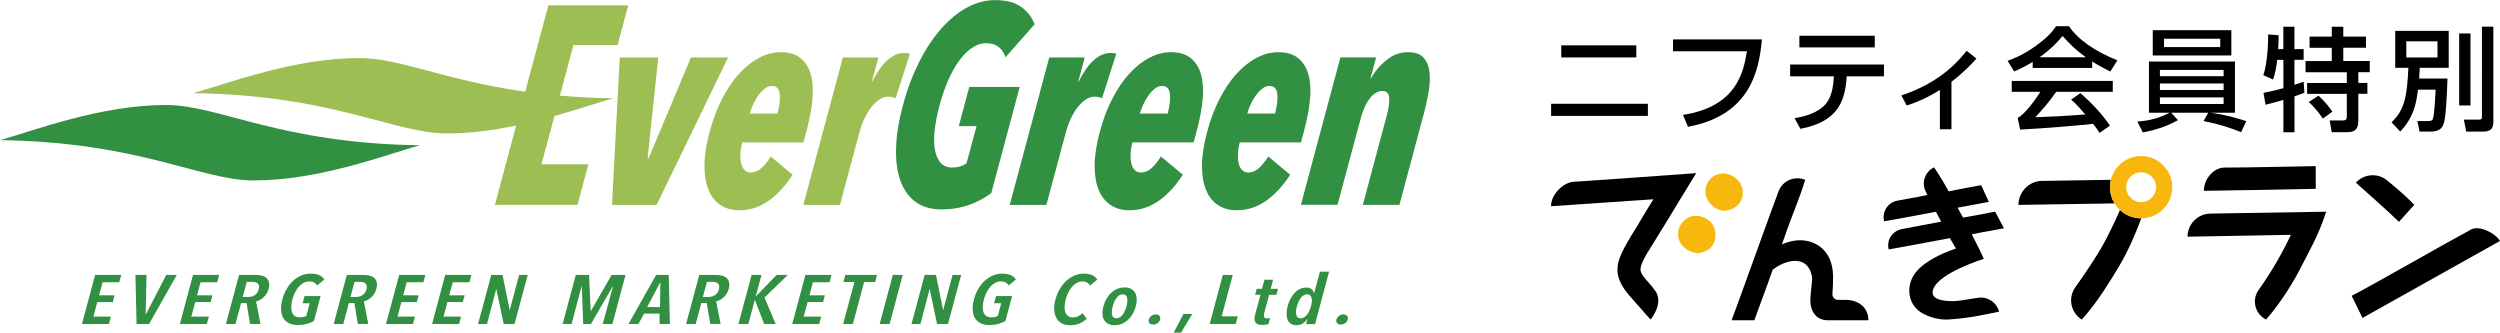 <?xml version="1.0" encoding="UTF-8"?>
<svg id="_レイヤー_2" data-name="レイヤー 2" xmlns="http://www.w3.org/2000/svg" width="527.07" height="70.12" viewBox="0 0 527.07 70.12">
  <defs>
    <style>
      .cls-1, .cls-2, .cls-3, .cls-4 {
        stroke-width: 0px;
      }

      .cls-2 {
        fill: #9dbe52;
      }

      .cls-3 {
        fill: #319041;
      }

      .cls-4 {
        fill: #f7b70c;
      }
    </style>
  </defs>
  <g id="design">
    <g>
      <path class="cls-1" d="m477.76,67.37c3.02-3.44,5.82-7.99,7.19-10.74,1.36-2.65,4.1-7.44,5.46-12-6.6.1-17.47.3-24.42.4-2.64.04-4.8,2.23-4.8,4.87h0c3.93-.06,16.98-.32,21.81-.39-1.51,3.08-3.58,7.09-6.81,11.6-1.53,2.12-.78,5.11,1.57,6.26h0Z"/>
      <path class="cls-1" d="m488.21,35.02c-5.79.1-13.12.29-19.21.31-2.33,0-4.36,2.42-4.36,4.9h0c6.54-.08,19.5-.32,23.58-.42v-4.79Z"/>
    </g>
    <path class="cls-1" d="m389.13,63.22c-.48,0-1.02,0-1.64,0-.67,0-1.21-.57-1.16-1.25.09-1.16.16-2.76.13-3.83-.13-5.79-4.16-7.49-6.91-7.49-.9,0-2.21.14-3.87.87,2.71-7.82,3.6-9.27,4.9-13.62l-.34-.1c-2.13-.69-4.43.39-5.25,2.47-1.02,2.6-8.4,23.26-9.92,27.25h4.79c.95-2.68,2.14-5.71,3.87-10.64.36-.29,2.39-1.88,4.74-1.88,3.08,0,3.58,2.98,3.58,3.95-.15,1.32-.23,2.47-.35,3.64-.26,2.76,1.05,4.97,3.69,4.93,1.24-.02,6.37,0,8.52,0h0c.03-2.66-2.12-4.31-4.78-4.3Z"/>
    <path class="cls-1" d="m397.2,46.58l.02.08c1.91-.31,8.53-1.56,10.93-2.01.52,1.01.59,1.11,1.11,2.08-1.54.32-6.34,1.16-8.32,1.57-1.99.41-3.25,2.32-2.75,4.29,0,0,7.73-1.39,12.9-2.38.38.66,1.18,2.04,1.29,2.18-2.01.66-3.57,1.42-4.51,1.94-2.67,1.46-5.34,3.5-5.34,6.97,0,2.25,1.25,3.78,2.43,4.54,1.98,1.25,4.33,1.69,6.28,1.49,4.15-.3,7.52-1.07,10.23-1.62h0c-.53-2-2.5-3.27-4.55-2.92-2.55.43-4.62.76-5.32.69-.76,0-4.15.01-4.15-1.79,0-3.09,7.18-5.94,10.79-7.12-.52-1.14-.72-1.67-2.53-5.17,2.68-.55,4.69-.84,6.78-1.28l-1.87-3.5c-3.04.62-4.91.93-6.75,1.26-.14-.24-1.02-1.81-1.15-2.09,1.49-.27,4.91-.93,6.58-1.23l-1.61-3.52c-2.49.44-4.25.79-6.86,1.3-.76-1.39-1.55-2.77-3.07-5.06h0c-1.89.9-2.7,3.17-1.79,5.06.12.26.25.51.37.77-3.18.67-5.11.93-6.45,1.22-1.91.41-3.12,2.35-2.69,4.26Z"/>
    <path class="cls-1" d="m331.59,38.34c8.71-.6,16.45-1.13,26.02-1.84-1.07,1.68-5.48,9-6.39,10.48-3.52,5.83-5.21,7.95-5.35,9.74-.11,1.33,1.93,2.85,2.93,4.37,2.23,2.65-.81,6.28-.81,6.28-.95-1-2.46-2.83-3.74-4.22-1.17-1.28-3.34-3.67-3.24-6.42,0-1.83.88-3.87,4.01-8.83.53-.84,1.66-2.87,3.57-5.89-5.73.4-21.58,1.47-21.58,1.47-.08-2.25,2.34-4.88,4.57-5.14Z"/>
    <g>
      <path class="cls-4" d="m363.35,36.56c-2.45,0-3.81,2.05-3.81,3.72,0,2.23,2.07,4.16,4.01,4.16,1.29,0,3.88-1.06,3.88-3.79,0-3.04-2.97-4.1-4.07-4.1Z"/>
      <path class="cls-4" d="m357.55,45.49c-2.06,0-3.77,1.84-3.77,3.81,0,2.92,2.88,4.07,4.18,4.07.34,0,3.7-.32,3.7-3.88,0-3.18-3.02-4.01-4.11-4.01Z"/>
    </g>
    <g>
      <path class="cls-1" d="m445.04,37.91c-5.21.09-10.83.18-14.62.23-2.66.03-4.88,2.39-4.88,5.06,4.44-.05,12.37-.2,20.27-.32-.61-1-.97-2.16-.97-3.41,0-.54.07-1.06.19-1.56Z"/>
      <path class="cls-1" d="m446.95,44.27c-1.17,2.69-2.64,5.72-3.8,7.75-1.42,2.48-3.61,5.72-5.63,8.57-1.58,2.23-.95,5.33,1.37,6.78.22-.26.55-.59.66-.74,2.8-3.24,5.04-6.88,7.25-10.56,1.88-3.16,3.47-6.86,4.65-10.05-.02,0-.03,0-.05,0-1.72,0-3.29-.67-4.46-1.76Z"/>
    </g>
    <path class="cls-4" d="m451.41,32.9c-3.62,0-6.57,2.95-6.57,6.57s2.95,6.57,6.57,6.57,6.57-2.95,6.57-6.57-2.95-6.57-6.57-6.57Zm0,9.72c-1.74,0-3.15-1.41-3.15-3.15s1.41-3.15,3.15-3.15,3.15,1.41,3.15,3.15-1.41,3.15-3.15,3.15Z"/>
    <g>
      <path class="cls-1" d="m347.42,21.88v2.55h-20.4v-2.55h20.4Zm-2.44-12.32v2.55h-15.82v-2.55h15.82Z"/>
      <path class="cls-1" d="m371.46,8.31c-.61,6.97-2.72,16.03-15.58,18.42l-1.06-2.51c11.4-1.75,12.77-9.13,13.48-13.41h-15.58v-2.51h18.75Z"/>
      <path class="cls-1" d="m397.19,13.61v2.48h-7.85c-.35,5.67-2.15,9.6-9.77,11.07l-1.23-2.25c1.06-.17,3.97-.66,5.93-2.34,1.11-.97,2.13-2.46,2.34-6.15v-.33h-9.2v-2.48h19.77Zm-1.94-6.08v2.46h-15.89v-2.46h15.89Z"/>
      <path class="cls-1" d="m411.42,27.25h-2.44v-8.3c-2.18,1.4-4.52,2.51-7,3.29l-1.11-2.13c5.79-1.91,10.43-5.08,13.74-9.41l2.08,1.65c-.8.9-2.58,2.84-5.27,4.89v10Z"/>
      <path class="cls-1" d="m441.11,14.32h-12.56v-1.28c-.33.21-1.63,1.04-3.9,2.03l-1.4-2.25c1.04-.38,3.05-1.09,5.86-3.07,2.1-1.51,3.43-2.79,4.37-4.23h2.72c1.75,2.72,5.6,5.39,10.21,7.19l-1.49,2.36c-2.29-1.11-3.57-1.94-3.83-2.1v1.35Zm-2.51,5.3c2.34,2.06,4.49,4.3,6.24,6.86l-2.2,1.54c-.4-.61-.66-1.04-1.37-1.91-1.87.24-10.07.95-15.37,1.21l-.52-2.44c1.58-.87,3.74-3.85,4.8-5.53h-6.05v-2.29h21.3v2.29h-11.92c-1.63,2.34-2.96,3.78-4.4,5.37,2.08-.07,6.15-.24,10.52-.59-1.68-1.99-2.39-2.62-2.98-3.14l1.94-1.35Zm1.18-7.54c-2.55-1.8-4.19-3.66-4.92-4.49-1.13,1.32-2.39,2.7-4.87,4.49h9.79Z"/>
      <path class="cls-1" d="m450.62,25.64c3.03-.24,4.87-.9,6.79-1.87h-4.35v-10.8h18.13v10.8h-5.15c3.5.45,6.29,1.37,7.54,1.77l-1.09,2.32c-2.7-1.06-4.73-1.7-7.92-2.34l.99-1.75h-7.8l1.4,1.56c-2.27,1.32-4.8,2.08-7.38,2.6l-1.16-2.29Zm19.81-13.95h-16.57v-5.32h16.57v5.32Zm-15.06,4.37h13.43v-1.32h-13.43v1.32Zm0,2.91h13.43v-1.37h-13.43v1.37Zm0,2.96h13.43v-1.39h-13.43v1.39Zm12.72-13.76h-11.85v1.75h11.85v-1.75Z"/>
      <path class="cls-1" d="m480.1,12.61c-.19,1.58-.45,2.98-.87,4.16l-2.06-.9c.87-2.55,1.02-6.6,1.02-8.61l2.2.17c0,.8,0,1.56-.09,2.93h1.09v-4.73h2.34v4.73h1.94v2.25h-1.94v5.27c.57-.17.99-.33,1.94-.66l.17,2.34c-.28.12-1.77.64-2.1.76v7.57h-2.34v-6.83c-1.92.57-2.91.8-3.76,1.02l-.43-2.51c.87-.17,2.06-.4,4.19-.97v-5.98h-1.28Zm11.49-6.98h2.44v2.08h4.78v2.36h-4.78v2.79h5.58v2.36h-2.41v2.27h1.91v2.29h-1.91v5.3c0,1.77-.24,2.79-2.48,2.79h-3.12l-.45-2.48h2.77c.85,0,.85-.36.85-1.11v-4.49h-8.37v-2.29h8.37v-2.27h-8.7v-2.36h5.53v-2.79h-4.68v-2.36h4.68v-2.08Zm-2.79,14.54c.9.83,1.77,1.7,2.93,3.36l-2.01,1.47c-1.18-1.73-2.03-2.62-2.96-3.5l2.03-1.32Z"/>
      <path class="cls-1" d="m509.78,18.9c-.4,3.26-.99,5.86-3.74,8.84l-1.84-1.96c2.79-2.58,3.29-5.65,3.55-11.49h-2.77v-7.78h11.28v7.78h-6.1c-.07.99-.09,1.47-.14,2.27h5.98c-.02.97-.21,5.68-.45,7.61-.26,2.18-.52,3.57-3.17,3.57h-2.27l-.47-2.22h2.25c.66,0,.87-.14.99-.35.4-.8.61-6.22.61-6.27h-3.71Zm-2.46-10.19v3.41h6.57v-3.41h-6.57Zm11.14-1.65h2.39v15.18h-2.39V7.06Zm4.8-1.44h2.41v20.03c0,.97-.17,2.1-2.15,2.1h-3.57l-.5-2.53h3.29c.52,0,.52-.38.52-.64V5.62Z"/>
    </g>
    <g>
      <path class="cls-3" d="m0,29.55c7.11-1.99,21.28-7.46,35.13-7.41,11.13.04,23.97,8.1,53.37,8.49-7.11,1.99-21.28,7.46-35.13,7.41-11.13-.04-23.97-8.1-53.37-8.49"/>
      <path class="cls-2" d="m130.2,9.51l2.24-8.38h-16.83l-4.88,18.21c-16.94-2.41-26.39-7.07-34.85-7.1-13.85-.05-28.02,5.41-35.13,7.4,29.4.39,42.24,8.45,53.37,8.49,4.97.02,9.98-.68,14.7-1.67l-4.48,16.73h17.42l2.29-8.56h-9.89l2.73-10.17c5.02-1.42,9.34-2.89,12.37-3.74-4.04-.05-7.76-.26-11.22-.56l2.86-10.67h9.3Z"/>
      <polygon class="cls-2" points="138.43 43.2 129.03 43.2 130.66 12.12 138.78 12.12 136.53 33.4 136.73 33.4 145.67 12.12 153.5 12.12 138.43 43.2"/>
      <path class="cls-2" d="m156.49,30.01c-.23.87-.36,1.69-.39,2.46-.03.77.03,1.45.17,2.03.14.57.38,1.03.72,1.36.34.34.77.51,1.29.51.85,0,1.63-.34,2.34-1.01.71-.68,1.33-1.47,1.87-2.38l4.62,3.86c-1.47,2.3-3.15,4.12-5.03,5.47-1.89,1.34-3.96,2.02-6.23,2.02-1.51,0-2.82-.36-3.92-1.07-1.1-.71-1.95-1.77-2.54-3.18-.59-1.41-.88-3.14-.87-5.2,0-2.06.37-4.44,1.1-7.13.68-2.53,1.55-4.84,2.62-6.92,1.07-2.08,2.26-3.84,3.58-5.29,1.32-1.44,2.73-2.57,4.22-3.35,1.49-.79,3.01-1.19,4.55-1.19,1.77,0,3.17.41,4.19,1.25,1.02.83,1.74,1.97,2.16,3.42.42,1.44.53,3.17.36,5.17-.17,2-.58,4.19-1.22,6.57l-.7,2.61h-12.89Zm7.43-6.06c.44-1.67.6-3.05.47-4.16-.13-1.11-.69-1.67-1.67-1.67-.53,0-1.03.19-1.5.57-.48.38-.93.85-1.34,1.42-.42.58-.78,1.21-1.1,1.9-.32.69-.56,1.34-.71,1.93h5.86Z"/>
      <path class="cls-2" d="m177.7,12.12h7.48l-1.4,5.23h.05c2.02-4.12,4.3-6.18,6.82-6.18.26,0,.47,0,.63.03.16.02.35.07.55.15l-2.99,9.33c-.24-.08-.48-.15-.71-.21-.23-.06-.53-.09-.89-.09-.66,0-1.29.21-1.89.63-.6.42-1.17.96-1.69,1.64-.53.67-1,1.46-1.43,2.37-.42.91-.76,1.84-1.02,2.8l-4.12,15.39h-7.73l8.33-31.08Z"/>
      <path class="cls-3" d="m204.27,43.2c-1.74.64-3.68.95-5.82.95s-4.01-.54-5.45-1.6c-1.44-1.07-2.49-2.57-3.18-4.49-.68-1.92-.99-4.23-.9-6.92.08-2.69.56-5.68,1.44-8.97.88-3.29,2.01-6.29,3.37-9,1.36-2.71,2.9-5.05,4.61-7.01,1.71-1.96,3.53-3.48,5.48-4.54,1.94-1.07,3.93-1.6,5.97-1.6,2.36,0,4.21.48,5.54,1.46,1.33.97,2.26,2.19,2.79,3.65l-6.14,6.95c-.65-1.98-2.01-2.97-4.05-2.97-1.09,0-2.12.35-3.1,1.04-.98.69-1.89,1.63-2.74,2.83-.85,1.18-1.6,2.57-2.28,4.16-.67,1.58-1.24,3.27-1.72,5.05-.48,1.78-.81,3.47-1.01,5.05-.19,1.59-.19,2.97,0,4.16.19,1.19.58,2.14,1.17,2.85.58.71,1.42,1.07,2.51,1.07,1.19,0,2.19-.3,3.01-.89l2.11-7.84h-3.74l2.21-8.26h10.63l-6,22.4c-1.39,1.03-2.96,1.86-4.7,2.49"/>
      <path class="cls-3" d="m221.21,12.12h7.48l-1.4,5.23h.05c2.02-4.12,4.29-6.18,6.82-6.18.26,0,.47,0,.63.03.16.02.35.07.55.15l-2.99,9.33c-.24-.08-.47-.15-.71-.21-.23-.06-.52-.09-.88-.09-.66,0-1.29.21-1.89.63-.61.42-1.17.96-1.7,1.64-.53.67-1,1.46-1.42,2.37-.43.91-.76,1.84-1.02,2.8l-4.12,15.39h-7.73l8.33-31.08Z"/>
      <path class="cls-3" d="m238.75,30.01c-.23.87-.36,1.69-.39,2.46-.03.77.03,1.45.17,2.03.14.57.38,1.03.72,1.36.34.34.77.51,1.29.51.85,0,1.63-.34,2.34-1.01.7-.68,1.33-1.47,1.87-2.38l4.62,3.86c-1.47,2.3-3.15,4.12-5.03,5.47-1.89,1.34-3.96,2.02-6.23,2.02-1.51,0-2.81-.36-3.92-1.07-1.1-.71-1.95-1.77-2.54-3.18-.59-1.41-.88-3.14-.87-5.2.01-2.06.38-4.44,1.1-7.13.68-2.53,1.55-4.84,2.62-6.92,1.07-2.08,2.26-3.84,3.58-5.29,1.32-1.44,2.73-2.57,4.22-3.35,1.49-.79,3.01-1.19,4.55-1.19,1.77,0,3.17.41,4.19,1.25,1.03.83,1.75,1.97,2.16,3.42.42,1.44.53,3.17.37,5.17-.18,2-.59,4.19-1.22,6.57l-.7,2.61h-12.89Zm7.43-6.06c.44-1.67.6-3.05.47-4.16-.13-1.11-.68-1.67-1.67-1.67-.53,0-1.03.19-1.5.57-.48.38-.93.85-1.34,1.42-.42.58-.78,1.21-1.1,1.9-.32.69-.55,1.34-.72,1.93h5.86Z"/>
      <path class="cls-3" d="m261.38,30.01c-.23.87-.36,1.69-.39,2.46-.03.77.03,1.45.17,2.03.14.57.38,1.03.72,1.36.34.34.76.51,1.29.51.85,0,1.63-.34,2.34-1.01.71-.68,1.33-1.47,1.87-2.38l4.62,3.86c-1.47,2.3-3.15,4.12-5.04,5.47-1.88,1.34-3.96,2.02-6.22,2.02-1.51,0-2.82-.36-3.92-1.07-1.1-.71-1.95-1.77-2.54-3.18-.59-1.41-.88-3.14-.87-5.2.01-2.06.38-4.44,1.1-7.13.68-2.53,1.55-4.84,2.62-6.92,1.07-2.08,2.26-3.84,3.58-5.29,1.33-1.44,2.73-2.57,4.23-3.35,1.49-.79,3.01-1.19,4.55-1.19,1.77,0,3.17.41,4.19,1.25,1.03.83,1.74,1.97,2.16,3.42.42,1.44.54,3.17.36,5.17-.18,2-.58,4.19-1.22,6.57l-.7,2.61h-12.9Zm7.43-6.06c.45-1.67.6-3.05.48-4.16-.13-1.11-.69-1.67-1.67-1.67-.53,0-1.03.19-1.51.57-.48.38-.93.85-1.34,1.42-.42.58-.78,1.21-1.1,1.9-.32.69-.55,1.34-.71,1.93h5.86Z"/>
      <path class="cls-3" d="m290.12,12.12l-1.18,4.4h.1c.83-1.51,1.93-2.8,3.31-3.89,1.37-1.09,2.86-1.63,4.47-1.63,1.48,0,2.56.36,3.25,1.09.69.74,1.12,1.72,1.28,2.94.16,1.23.12,2.64-.14,4.22-.26,1.59-.62,3.23-1.08,4.93l-5.09,19.01h-7.72l5.11-19.07c.35-1.3.5-2.45.45-3.45-.05-.99-.53-1.49-1.45-1.49s-1.83.53-2.64,1.57c-.81,1.05-1.43,2.43-1.89,4.13l-4.91,18.3h-7.72l8.33-31.08h7.53Z"/>
      <polygon class="cls-3" points="17.28 68.31 20.05 57.97 25.56 57.97 25.15 59.51 21.63 59.51 20.9 62.26 24.15 62.26 23.77 63.69 20.51 63.69 19.7 66.75 23.38 66.75 22.97 68.31 17.28 68.31"/>
      <polygon class="cls-3" points="31.43 68.31 28.79 68.31 28.55 57.97 30.89 57.97 30.71 66.26 30.77 66.26 35.04 57.97 37.27 57.97 31.43 68.31"/>
      <polygon class="cls-3" points="37.92 68.31 40.69 57.97 46.21 57.97 45.79 59.51 42.28 59.51 41.54 62.26 44.8 62.26 44.41 63.69 41.16 63.69 40.34 66.75 44.03 66.75 43.61 68.31 37.92 68.31"/>
      <path class="cls-3" d="m52.72,68.31l-.73-4.41h-1.16l-1.18,4.41h-2.02l2.77-10.35h3.52c.51,0,.96.05,1.36.17.4.11.72.29.96.53.24.25.4.55.48.92.07.37.04.81-.09,1.33-.11.4-.27.75-.47,1.06-.2.31-.43.57-.67.78-.24.21-.5.39-.76.52-.26.13-.51.22-.74.27l.93,4.76h-2.19Zm1.82-7.31c.08-.31.1-.57.05-.78-.05-.2-.14-.36-.28-.48-.14-.12-.3-.2-.5-.25-.2-.05-.4-.07-.61-.07h-1.18l-.85,3.19h1.18c.51,0,.97-.13,1.37-.4.4-.27.67-.67.82-1.2"/>
      <path class="cls-3" d="m64.67,68.29c-.56.16-1.2.23-1.92.23s-1.35-.13-1.86-.39c-.51-.26-.9-.63-1.17-1.1-.27-.48-.43-1.05-.46-1.71-.04-.67.05-1.4.27-2.21.21-.79.51-1.51.9-2.18.39-.66.84-1.24,1.36-1.72.52-.48,1.1-.86,1.73-1.12.63-.27,1.29-.4,1.99-.4.73,0,1.33.11,1.81.33.47.22.83.53,1.06.93l-1.53,1.23c-.31-.57-.86-.85-1.65-.85-.43,0-.83.1-1.2.31-.37.2-.71.48-1.01.82-.3.35-.57.75-.8,1.2-.23.46-.41.94-.54,1.45-.14.53-.22,1.02-.24,1.48-.02.46.03.87.15,1.21.12.35.31.62.57.81.27.2.62.29,1.06.29.28,0,.54-.02.78-.08.24-.05.44-.12.61-.21l.71-2.67h-1.5l.41-1.52h3.39l-1.4,5.25c-.44.25-.94.46-1.5.61"/>
      <path class="cls-3" d="m75.44,68.31l-.73-4.41h-1.16l-1.18,4.41h-2.02l2.77-10.35h3.52c.51,0,.96.05,1.36.17.4.11.72.29.96.53.24.25.4.55.48.92.07.37.04.81-.09,1.33-.11.4-.27.75-.47,1.06-.2.31-.43.57-.67.78-.24.21-.5.39-.76.52-.26.13-.51.22-.74.27l.93,4.76h-2.19Zm1.82-7.31c.08-.31.1-.57.05-.78-.05-.2-.14-.36-.28-.48-.14-.12-.3-.2-.5-.25-.2-.05-.4-.07-.61-.07h-1.18l-.85,3.19h1.18c.51,0,.97-.13,1.37-.4.4-.27.67-.67.82-1.2"/>
      <polygon class="cls-3" points="81.38 68.31 84.16 57.97 89.67 57.97 89.26 59.51 85.74 59.51 85.01 62.26 88.26 62.26 87.88 63.69 84.62 63.69 83.8 66.75 87.49 66.75 87.07 68.31 81.38 68.31"/>
      <polygon class="cls-3" points="91.09 68.31 93.86 57.97 99.38 57.97 98.96 59.51 95.45 59.51 94.71 62.26 97.96 62.26 97.58 63.69 94.33 63.69 93.51 66.75 97.2 66.75 96.78 68.31 91.09 68.31"/>
      <polygon class="cls-3" points="106.19 68.31 104.65 61 104.6 61 102.67 68.31 100.79 68.31 103.57 57.97 105.95 57.97 107.44 65.31 107.49 65.31 109.45 57.97 111.26 57.97 108.48 68.31 106.19 68.31"/>
      <polygon class="cls-3" points="127.07 68.31 129.24 60.36 129.19 60.36 124.59 68.31 122.95 68.31 122.66 60.36 122.61 60.36 120.51 68.31 118.62 68.31 121.39 57.97 124.19 57.97 124.53 65.53 124.6 65.53 128.94 57.97 131.88 57.97 129.11 68.31 127.07 68.31"/>
      <path class="cls-3" d="m139.06,68.31l-.02-2.19h-3.24l-1.21,2.19h-2.09l5.83-10.35h2.66l.24,10.35h-2.17Zm.16-8.7h-.07l-2.71,5.13h2.71l.07-5.13Z"/>
      <path class="cls-3" d="m149.74,68.31l-.73-4.41h-1.16l-1.18,4.41h-2.02l2.77-10.35h3.51c.51,0,.96.05,1.36.17.4.11.72.29.96.53.24.25.4.55.47.92.08.37.05.81-.09,1.33-.11.4-.26.75-.47,1.06-.2.31-.43.57-.67.78-.24.21-.5.39-.76.52-.26.13-.51.22-.74.27l.93,4.76h-2.19Zm1.82-7.31c.08-.31.1-.57.05-.78-.05-.2-.14-.36-.28-.48-.14-.12-.31-.2-.5-.25-.19-.05-.4-.07-.61-.07h-1.18l-.85,3.19h1.18c.51,0,.97-.13,1.37-.4s.68-.67.82-1.2"/>
      <polygon class="cls-3" points="161.11 68.31 159.17 63.28 159.12 63.28 157.77 68.31 155.68 68.31 158.46 57.97 160.54 57.97 159.34 62.45 159.39 62.45 163.73 57.97 166.08 57.97 161.18 62.73 163.53 68.31 161.11 68.31"/>
      <polygon class="cls-3" points="167.02 68.31 169.8 57.97 175.31 57.97 174.9 59.51 171.38 59.51 170.65 62.26 173.9 62.26 173.52 63.69 170.26 63.69 169.44 66.75 173.13 66.75 172.71 68.31 167.02 68.31"/>
      <polygon class="cls-3" points="182.18 59.45 179.81 68.31 177.76 68.31 180.13 59.45 177.82 59.45 178.22 57.97 184.9 57.97 184.5 59.45 182.18 59.45"/>
      <polygon class="cls-3" points="185.46 68.31 188.23 57.97 190.32 57.97 187.55 68.31 185.46 68.31"/>
      <polygon class="cls-3" points="197.56 68.31 196.02 61 195.97 61 194.05 68.31 192.17 68.31 194.94 57.97 197.33 57.97 198.82 65.31 198.87 65.31 200.82 57.97 202.64 57.97 199.86 68.31 197.56 68.31"/>
      <path class="cls-3" d="m210.48,68.29c-.56.16-1.2.23-1.92.23s-1.35-.13-1.86-.39c-.51-.26-.9-.63-1.17-1.1-.27-.48-.43-1.05-.46-1.71-.04-.67.05-1.4.27-2.21.21-.79.51-1.51.89-2.18.39-.66.84-1.24,1.37-1.72.53-.48,1.1-.86,1.73-1.12.63-.27,1.29-.4,1.99-.4s1.33.11,1.8.33c.47.22.83.53,1.06.93l-1.53,1.23c-.31-.57-.86-.85-1.65-.85-.43,0-.83.1-1.21.31-.37.2-.71.48-1.01.82-.3.35-.56.75-.79,1.2-.23.46-.41.94-.55,1.45-.14.53-.22,1.02-.24,1.48-.02.46.03.87.14,1.21.11.35.31.62.58.81.26.2.62.29,1.06.29.28,0,.54-.02.78-.08.24-.05.44-.12.61-.21l.71-2.67h-1.5l.41-1.52h3.39l-1.4,5.25c-.44.25-.94.46-1.5.61"/>
      <path class="cls-3" d="m227.61,68.19c-.57.25-1.24.38-2.01.38-.69,0-1.29-.14-1.77-.41-.49-.27-.87-.65-1.13-1.13-.26-.48-.41-1.06-.44-1.72-.04-.66.05-1.39.26-2.18.21-.79.51-1.52.9-2.19.39-.67.85-1.24,1.37-1.72.53-.48,1.1-.86,1.74-1.13.63-.27,1.29-.4,1.98-.4s1.3.11,1.77.33c.47.22.83.53,1.05.94l-1.53,1.23c-.32-.57-.86-.86-1.61-.86-.42,0-.81.1-1.17.3-.37.2-.7.47-1,.81-.3.34-.56.74-.79,1.2-.23.46-.41.96-.55,1.49-.14.52-.22,1.01-.24,1.47-.02.46.03.87.15,1.21.12.34.31.61.58.81.27.2.61.3,1.04.3.41,0,.78-.09,1.12-.26.34-.18.65-.39.91-.64l.88,1.18c-.44.41-.94.74-1.51.99"/>
      <path class="cls-3" d="m239.45,64.6c-.15.58-.38,1.12-.66,1.61-.29.49-.63.9-1.01,1.25-.39.35-.82.62-1.29.81-.47.19-.97.29-1.51.29s-.99-.1-1.35-.29c-.37-.19-.65-.47-.86-.81s-.32-.76-.35-1.25c-.03-.49.04-1.02.2-1.61.16-.6.38-1.14.67-1.63.29-.49.62-.91,1.01-1.27.38-.35.81-.62,1.29-.81.47-.19.98-.29,1.51-.29s.98.1,1.35.29c.37.19.65.46.85.81.2.35.32.77.35,1.27.02.49-.04,1.03-.2,1.63m-1.96-.02c.1-.36.16-.69.18-1,.03-.31,0-.58-.05-.8-.06-.23-.16-.41-.31-.54-.14-.13-.34-.19-.6-.19s-.49.06-.7.19c-.22.13-.41.31-.59.54-.18.23-.34.5-.48.8-.14.31-.26.64-.35,1-.1.35-.16.68-.18.99-.02.31-.01.58.04.81.06.22.16.4.3.53.14.13.35.2.6.2s.49-.07.71-.2c.22-.13.42-.31.6-.53.18-.22.33-.49.47-.81.14-.31.26-.64.36-.99"/>
      <path class="cls-3" d="m244.59,67.36c-.08.3-.26.56-.54.76-.28.2-.6.31-.94.31s-.6-.1-.77-.31c-.16-.2-.21-.46-.13-.76.08-.29.26-.54.53-.76.28-.21.59-.32.94-.32s.61.11.78.32.21.47.14.76"/>
      <polygon class="cls-3" points="249 70.12 247.45 70.12 249.51 66.19 251.37 66.19 249 70.12"/>
      <polygon class="cls-3" points="255.03 68.31 257.8 57.97 259.9 57.97 257.57 66.69 260.96 66.69 260.52 68.31 255.03 68.31"/>
      <path class="cls-3" d="m267.57,62.13l-1.03,3.83c-.11.41-.11.71-.02.89.09.18.29.28.6.28.1,0,.22,0,.33-.03.11-.02.22-.05.31-.09l-.31,1.29c-.16.06-.35.11-.6.15-.25.04-.48.06-.71.06-.75,0-1.24-.19-1.47-.56-.23-.37-.25-.91-.06-1.61l1.12-4.19h-1.12l.34-1.27h1.11l.51-1.9h1.84l-.51,1.9h1.55l-.34,1.27h-1.55Z"/>
      <path class="cls-3" d="m275.36,68.31l.29-1.07h-.04c-.23.37-.53.68-.9.94-.38.25-.86.38-1.44.38-.45,0-.83-.1-1.14-.31s-.53-.49-.67-.85c-.15-.36-.22-.8-.21-1.29,0-.49.08-1.03.24-1.6.15-.56.35-1.08.6-1.56.25-.48.54-.89.88-1.23.34-.35.71-.62,1.11-.81.41-.19.85-.29,1.32-.29s.87.12,1.15.35c.27.23.43.52.46.85h.05l1.22-4.54h1.93l-2.96,11.05h-1.9Zm1.04-3.73c.09-.36.15-.69.17-1,.02-.31,0-.58-.06-.8-.06-.23-.17-.41-.33-.54-.16-.13-.36-.19-.6-.19-.26,0-.5.06-.72.19-.22.13-.42.31-.6.54-.18.23-.33.5-.48.8-.14.31-.26.64-.36,1-.09.35-.15.68-.17.99-.03.31-.01.57.04.8.06.23.16.41.31.54.15.13.35.2.61.2s.49-.07.71-.2c.22-.13.42-.31.61-.54.18-.23.35-.5.49-.8.14-.31.26-.64.36-.99"/>
      <path class="cls-3" d="m284.14,67.36c-.08.3-.26.56-.54.76-.28.2-.6.31-.94.31s-.61-.1-.77-.31c-.17-.2-.21-.46-.13-.76.08-.29.26-.54.53-.76.28-.21.59-.32.94-.32s.61.11.77.32c.17.21.22.47.14.76"/>
    </g>
    <path class="cls-1" d="m498.08,67.03c5.44-3.03,23.39-13.08,28.99-16.23h0c-1-1.69-4.42-3.37-6.13-2.4-5.83,3.13-19.21,10.85-25.14,13.97l2.28,4.65Z"/>
    <path class="cls-1" d="m496.68,38.51h0c2.49,2.25,6.45,5.69,9.09,8.26l3.23-3.59c-1.25-1.32-3.54-3.38-5.76-5.17-1.97-1.6-4.85-1.37-6.56.5Z"/>
  </g>
</svg>